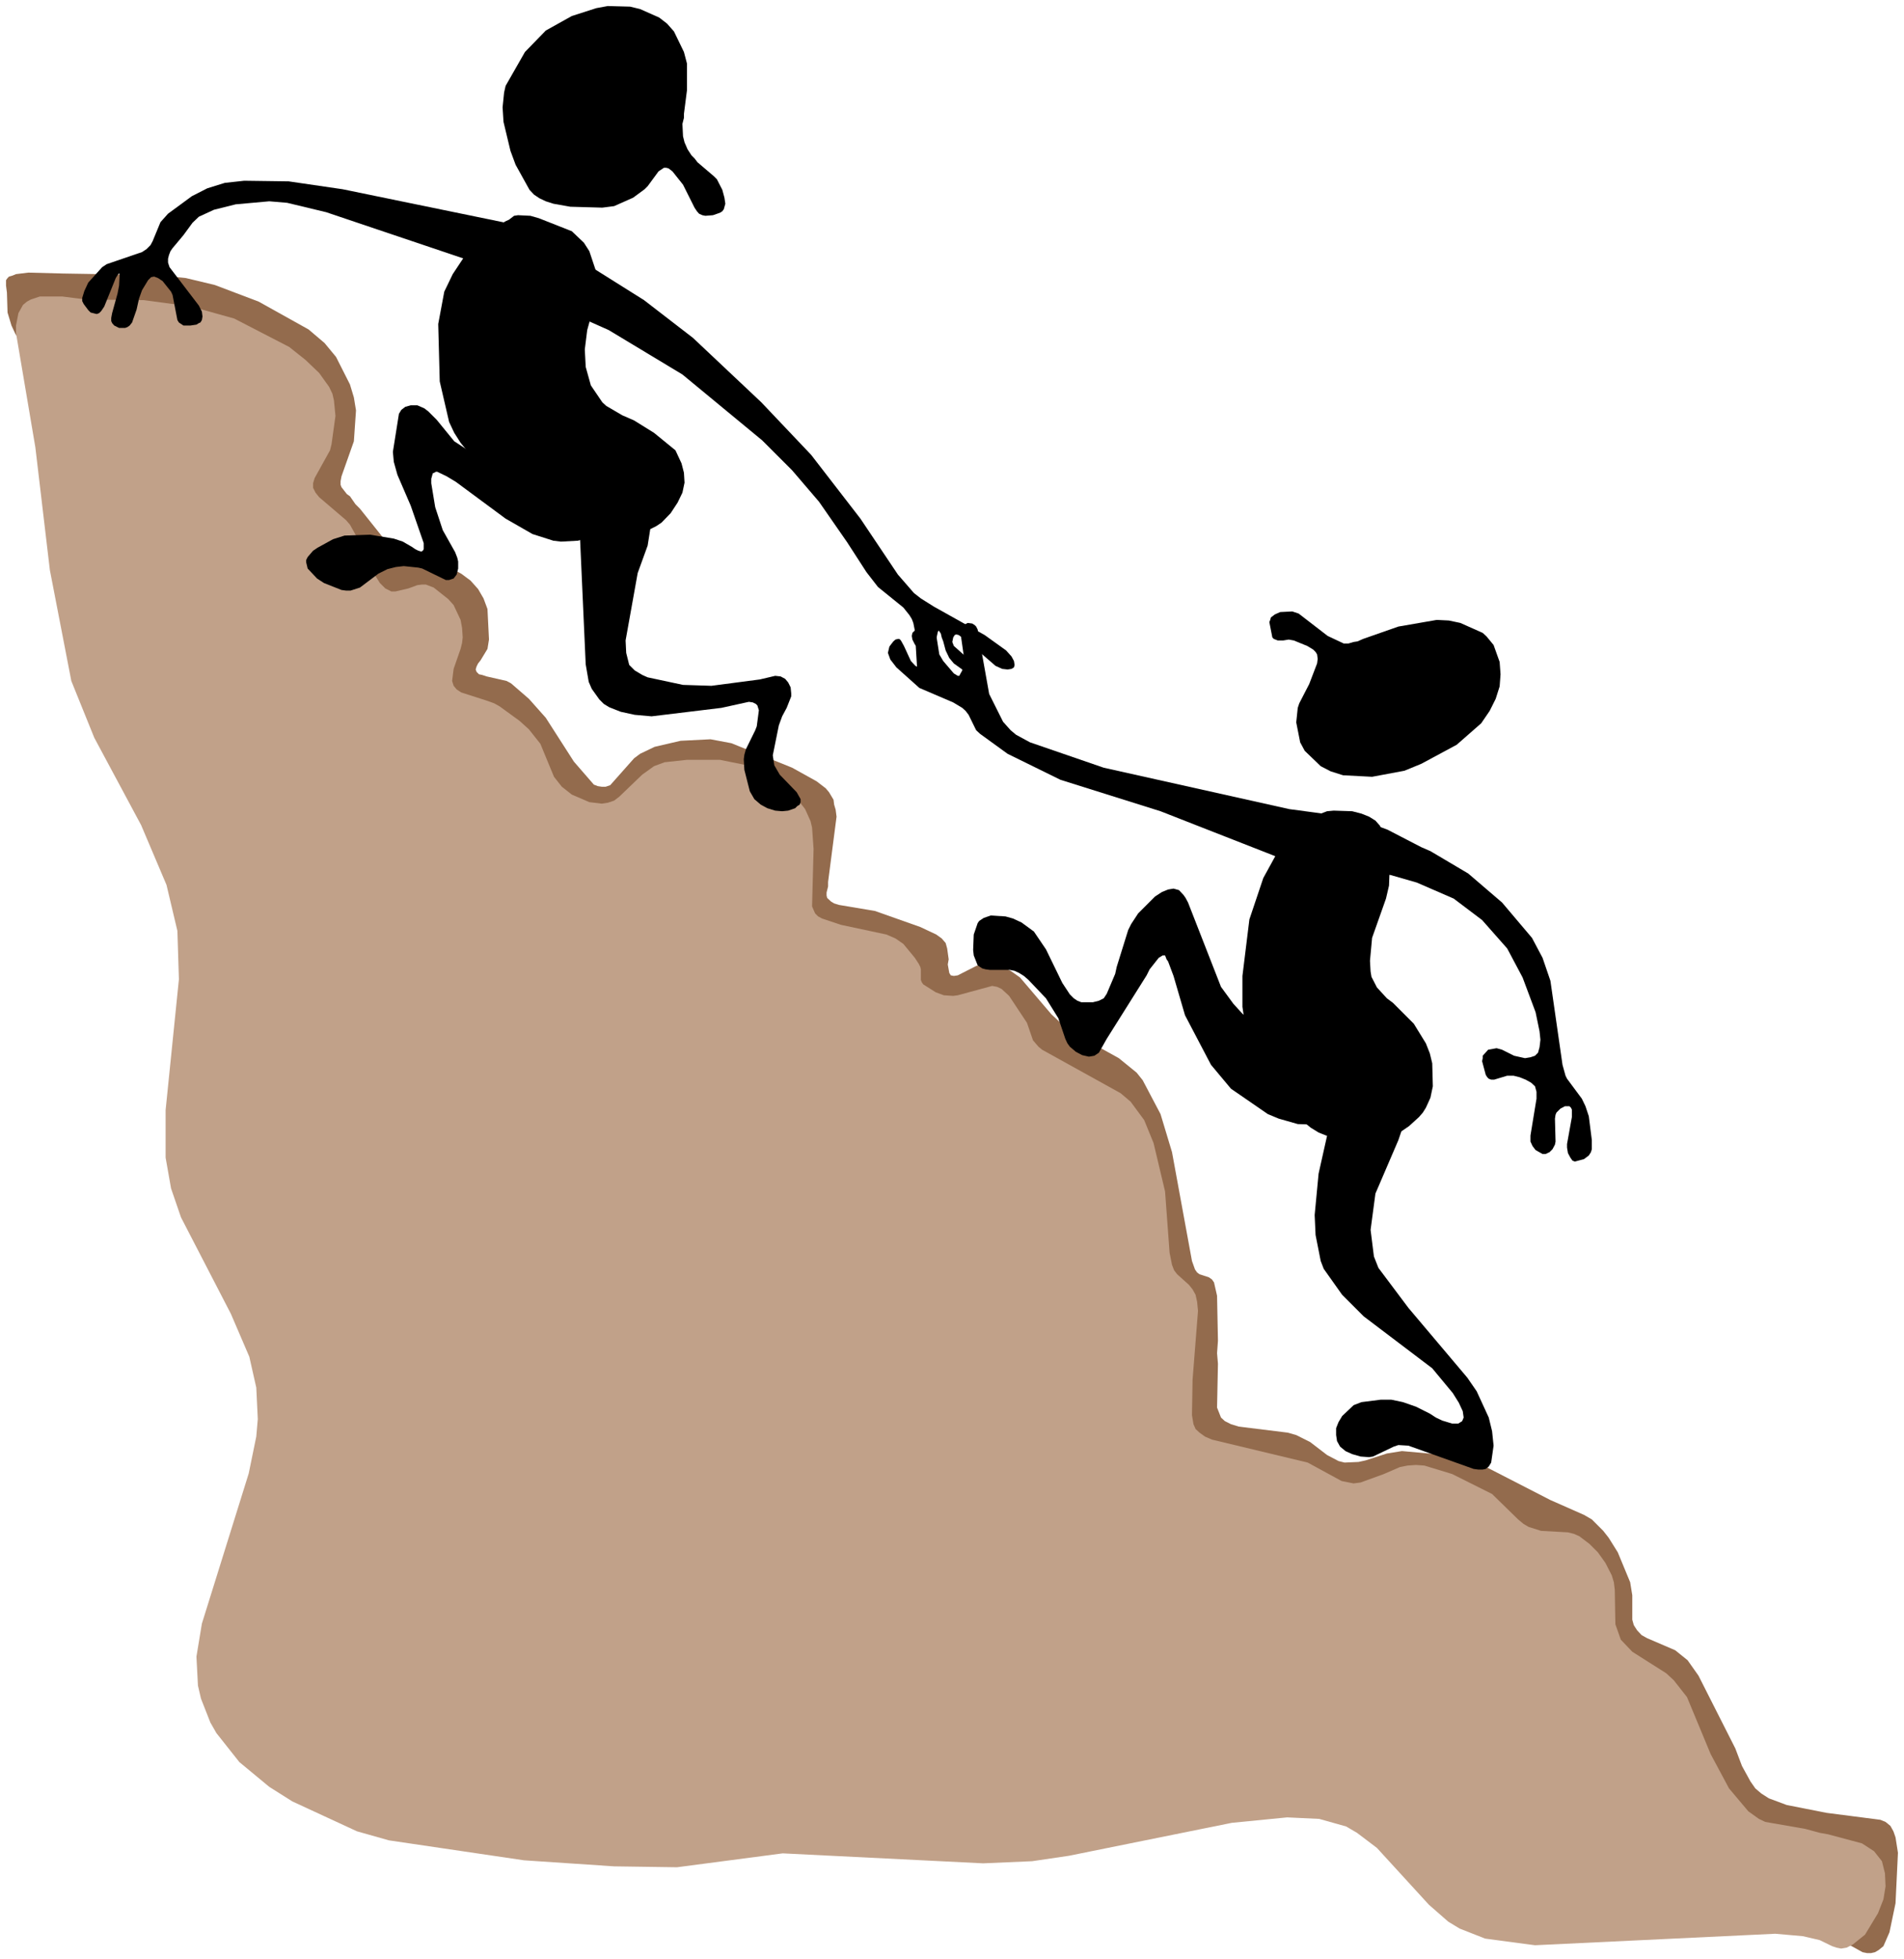 <svg xmlns="http://www.w3.org/2000/svg" width="420" height="432.133" fill-rule="evenodd" stroke-linecap="round" preserveAspectRatio="none" viewBox="0 0 6300 6482"><style>.pen1{stroke:none}.brush3{fill:#000}</style><path d="m4391 4814-56-43-46-23-28-8-162-20-26-8-20-10-13-12-13-33 3-145-3-35 3-41-3-149-10-44-7-10-10-7-31-10-8-6-7-10-10-28-66-360-38-126-59-112-20-25-59-48-137-76-45-31-41-38-104-122-31-22-28-13-27-8-28-2-16 2-15 5-61 31-13 2-10-2-5-8-5-28 3-17-5-36-5-18-13-15-18-13-53-25-150-53-119-20-16-5-10-6-13-12-2-8v-10l5-20v-15l28-216-3-23-5-17-2-16-15-25-11-13-30-23-81-45-201-81-69-13-99 5-86 20-48 23-20 15-79 89-15 5h-13l-13-2-13-5-66-76-93-145-56-63-59-51-15-8-66-15-15-5-10-2-8-8-3-8 3-10 5-10 8-10 23-38 5-31-5-101-13-35-18-31-25-28-31-23-33-17-18-5-22-3h-92l-20-2-26-11-12-12-10-28-23-38-79-99-15-15-18-26-10-7-18-23-3-8v-12l3-16 41-116 7-102-7-43-13-43-46-91-38-46-53-45-165-92-145-55-96-23-100-10-307-5-114-3-41 5-12 5-11 3-5 5-5 7v18l3 23 2 66 13 43 13 28 137 193 574 674 2354 2487 2179 1468 731 456 137 76 15 3h13l13-3 12-7 16-13 20-46 20-96 8-167-8-51-7-20-10-18-16-13-17-7-178-23-132-26-59-22-25-16-20-17-16-23-28-51-22-58-122-241-36-51-41-33-93-40-18-10-15-16-11-17-5-18v-81l-7-43-41-99-30-48-18-23-38-38-26-15-111-49-216-111-109-36-166-15-50 8-71 23-23 5-46 2-20-5-38-20z" class="pen1" style="fill:#936b4d"/><path d="m4479 4908-40-8-112-61-317-76-23-10-18-13-13-12-7-16-5-30 2-117 18-228-3-30-5-23-10-18-12-15-39-35-10-13-7-18-8-40-15-203-38-160-31-76-45-61-33-28-260-144-12-10-18-21-20-58-59-89-25-23-15-7-16-3-114 31-15 2-31-2-27-10-41-26-5-7-3-8v-35l-2-8-5-10-13-20-38-46-26-18-30-13-150-32-63-21-13-7-10-10-10-23 5-190-5-71-5-21-18-40-28-36-61-61-28-20-61-25-104-21h-109l-74 8-35 13-39 28-76 73-17 13-21 7-20 3-41-5-58-25-33-26-26-33-45-109-38-48-31-28-66-48-18-10-22-8-87-28-15-10-10-12-5-16 5-40 23-66 5-20 2-18-2-31-5-27-23-49-18-20-48-38-26-10h-12l-16 2-30 11-43 10h-13l-20-10-18-18-30-48-49-109-20-36-13-15-89-76-12-15-8-16v-15l5-17 51-92 5-20 13-94-5-51-5-22-11-23-33-46-45-43-54-43-182-94-143-40-157-21-191-2-78-10h-74l-30 10-13 7-13 11-15 27-8 41v25l64 378 48 406 71 367 76 188 155 289 84 198 36 152 5 160-44 433v157l18 102 33 96 165 319 61 142 23 102 5 104-5 58-25 122-155 497-18 109 5 96 10 43 31 79 20 35 76 96 99 82 76 48 214 99 106 30 447 66 298 20 208 3 350-46 663 33 162-7 122-18 539-109 183-18 106 5 89 25 36 21 66 50 172 188 64 56 38 23 84 33 165 22 795-38 91 8 56 13 41 20 15 5 15 3 18-3 20-10 41-33 43-71 18-46 7-43-2-43-10-40-26-33-40-26-112-30-28-5-48-13-132-23-21-10-35-25-64-76-61-114-78-188-44-56-25-23-112-71-38-40-18-51-2-114-3-25-7-23-21-41-25-35-28-28-33-25-18-8-20-5-89-5-41-13-17-10-18-15-86-84-132-66-92-28-28-2-28 2-25 5-53 23-77 28-23 3z" class="pen1" style="fill:#c1a189"/><path d="m4942 2134-23-28-13-12-74-33-38-8-40-2-127 22-117 41-18 8-13 2-17 5h-16l-53-25-96-74-21-7-40 2-18 8-13 10-2 8-3 7 10 51 5 5 13 5h18l18-3 17 3 44 18 20 12 8 8 5 8 2 15-2 15-26 68-33 64-5 15-5 48 13 66 15 28 53 51 33 17 41 13 96 5 107-20 56-23 117-63 81-71 28-41 20-40 13-41 3-40-3-41-20-56zm-468 550-61-2-22 2-21 8-38 20-38 28-38 38-20 25-56 102-46 137-23 187v102l13 89 38 106 104 147 71 58 26 16 25 10 58 15 87 2 25-2 46-10 20-10 38-26 33-30 13-15 10-16 15-33 8-38-2-76-8-33-13-33-40-65-69-69-20-15-33-36-18-35-3-18-2-35 7-76 46-130 10-43 3-81-13-71-20-46-15-17-21-13-25-10-31-8z" class="pen1 brush3"/><path d="m4477 2738-15 15-8 15v10l3 13 10 30 18 31 20 22 13 8 15 5 68 8 87 25 122 53 94 71 83 94 51 96 43 115 13 63 3 28-3 25-5 18-10 10-15 5-18 3-36-8-40-20-18-5-28 5-18 20v8l-2 10 12 45 5 8 5 5 8 3h10l43-13h21l20 5 20 8 18 10 13 12 5 18v23l-20 122v20l7 15 10 13 23 13h10l13-6 10-10 8-15 2-10-2-76 2-13 3-7 13-13 15-8h15l5 5 3 6v25l-16 89v12l3 18 8 15 7 10 8 3 30-8 16-12 7-11 3-10v-30l-10-79-11-33-12-25-49-66-5-10-10-36-40-278-26-76-35-66-99-117-112-96-125-74-30-13-112-58-35-13-31-5-25 3-23 8zm-64-31-20-13-127-17-614-137-244-84-46-25-18-15-25-28-46-92-38-213-5-10-5-5-8-5-15-2-13 7-10 10-2 8 12 84v10l-5 38-10 18h-5l-13-8-35-41-13-22-12-76-3-11-5-5-8-2h-10l-23 5-12 5-8 5-8 8-2 10 2 12 8 16 13 15 12 20 26 33 10 20-3 5h-5l-17-5-34-17-15-16-23-50-10-18-5-5h-5l-8 2-7 6-13 17-5 21 8 22 20 26 76 68 112 48 30 18 11 10 10 13 25 51 13 12 91 66 175 86 331 104 429 168 17 2h34l27-10 23-13 18-17 18-23 15-46v-15l-2-13-6-10zm-99 794-17-13-92-58-94-76-30-33-41-56-109-279-8-15-7-10-15-16-18-5-18 3-20 8-23 15-56 56-23 35-10 20-38 122-5 23-28 66-10 15-16 8-20 5h-38l-13-5-12-8-13-13-25-38-54-111-40-59-41-30-28-13-25-7-49-3-23 8-15 10-5 7-13 38-2 51 2 18 13 33 15 10 11 3 15 2h66l15 3 15 7 16 10 15 13 58 61 41 66 23 68 7 15 8 11 20 17 21 11 22 5 18-3 15-10 26-46 132-210 10-20 30-38 13-8h8l5 13 5 7 18 48 38 130 86 164 66 79 122 84 36 15 63 18 59 2 55-12 13-6 8-7 15-20 8-26 2-12v-16l-2-15-8-13-25-27-105-66z" class="pen1 brush3"/><path d="m4660 3506-15-26-8-7-8-5h-10l-10 2-33 18-81 68-31 33-25 41-46 119-30 134-13 137 3 66 17 86 10 26 61 86 71 71 227 172 68 82 20 32 13 28 3 21-5 12-13 8h-20l-33-10-21-10-20-13-46-23-43-15-38-8h-36l-63 8-26 10-38 36-12 20-8 20v23l3 20 10 18 18 15 22 10 28 8 28 2 13-2 69-33 15-5 33 2 216 77 15 2h15l10-2 10-8 8-13 8-56-5-48-11-45-40-87-31-45-195-231-99-132-15-38-11-88 16-120 76-177 45-132 6-40-3-39-15-55zM1973 27l-81 26-86 48-69 71-64 112-5 22-5 49 3 48 23 96 17 46 46 83 15 16 18 12 21 10 25 8 56 10 106 3 39-5 63-28 38-28 10-10 36-49 18-12h7l8 2 13 10 35 44 38 76 8 12 7 8 11 5 10 2 25-2 23-8 8-5 5-7 5-18-3-20-7-26-18-35-10-10-54-46-10-13-10-10-13-20-10-23-5-20-2-41 5-20v-13l10-78v-89l-10-38-33-68-23-26-26-20-63-28-33-8-74-2-38 7zm-416 791-59 89-28 58-20 107 5 190 31 134 17 36 21 33 50 61 59 53 165 124 86 41 89 20 97 3 58-8 23-8 20-10 18-12 30-31 23-35 16-33 7-33-2-33-8-31-20-43-71-58-66-41-39-17-53-31-13-12-38-56-17-61-3-58 8-64 33-119 2-38-5-35-23-69-18-28-40-38-109-43-28-8-41-2-13 2-17 13-11 5-55 31-31 22-30 33z" class="pen1 brush3"/><path d="m1133 626-178-26-147-2-64 7-58 18-51 26-79 58-25 28-26 63-7 13-13 13-15 10-117 40-15 10-46 51-13 28-7 23v10l5 10 15 20 8 8 20 5 8-3 7-7 10-15 38-94 8-13 3-2 2 2-2 38-5 26-18 65-3 16v10l3 7 7 8 16 8h20l8-3 7-5 8-10 15-43 8-36 10-28 20-33 10-10 10-2 13 5 15 10 28 35 5 11 16 83 5 8 15 10h23l20-3 8-5 5-2 5-8 2-12-2-16-10-20-97-127-5-15v-13l3-12 5-13 7-10 36-43 30-41 21-20 50-23 72-18 111-10 59 5 129 31 457 154 102 44h15l15-3 16-8 25-25 25-40 5-11 11-15 5-15v-8l-5-7-11-8-15-7-51-16-540-111zm756 215-17-7-11-3-5 3-5 5v7l-25 81-3 21v20l5 18 8 15 13 13 17 12 148 66 244 147 264 218 99 99 89 104 93 134 64 99 38 49 84 68 20 25 8 13 5 13 5 25 8 132 2 13 3 7 5 8 28 12 20 3h8l5-3 2-2v-8l-2-15-8-20-2-20 2-79 5-23 3-5 7 10 3 13 5 13 8 30 12 25 15 18 39 28 12 5 8-3 5-7v-13l-3-12-5-6-56-50-5-13 3-15 5-8 5-2 8 2 25 18 97 84 22 10 18 2 13-2 8-5 2-8-2-13-8-15-18-20-71-51-168-94-43-27-23-18-53-61-124-185-163-211-165-174-226-213-162-125-242-152zm219 806-18-7-411-86-87-36-89-58-58-71-28-28-13-10-23-10h-22l-18 5-13 10-8 13-20 126 3 33 12 43 44 102 43 124v20l-3 5-5 3-10-3-10-5-10-7-31-18-30-10-79-13-84 3-38 12-51 28-15 10-18 21-5 10v7l5 21 31 33 23 15 58 23 15 2h15l31-10 61-46 30-15 28-7 26-3 48 5 13 3 78 38h11l15-5 10-13 5-20v-23l-3-13-7-18-41-73-25-76-13-79v-15l5-18 5-2 5-3h5l31 15 30 18 165 122 89 51 69 22 25 3 56-3 145-38 18-10 40-30 8-13 8-23-3-10-8-10-12-8z" class="pen1 brush3"/><path d="m2156 1637-10-33-18-25-23-18-28-10-15-2h-13l-15 2-15 5-36 18-18 15-15 18-12 20-11 28-10 76 21 467 10 58 10 23 25 35 15 15 18 11 38 15 46 10 56 5 231-28 91-20 13 2 10 5 5 5 5 16-7 53-5 13-31 63-5 18-2 15 2 35 18 71 15 26 21 18 22 12 26 8 23 2 20-2 23-8 7-7 8-5 3-8v-10l-13-23-56-58-18-31-5-33 20-99 11-30 15-28 15-38v-10l-2-20-8-16-10-12-15-8-18-2-51 12-160 21-94-3-117-25-18-8-25-15-18-18-10-40-2-41 40-223 33-91 13-82v-86z" class="pen1 brush3"/></svg>
